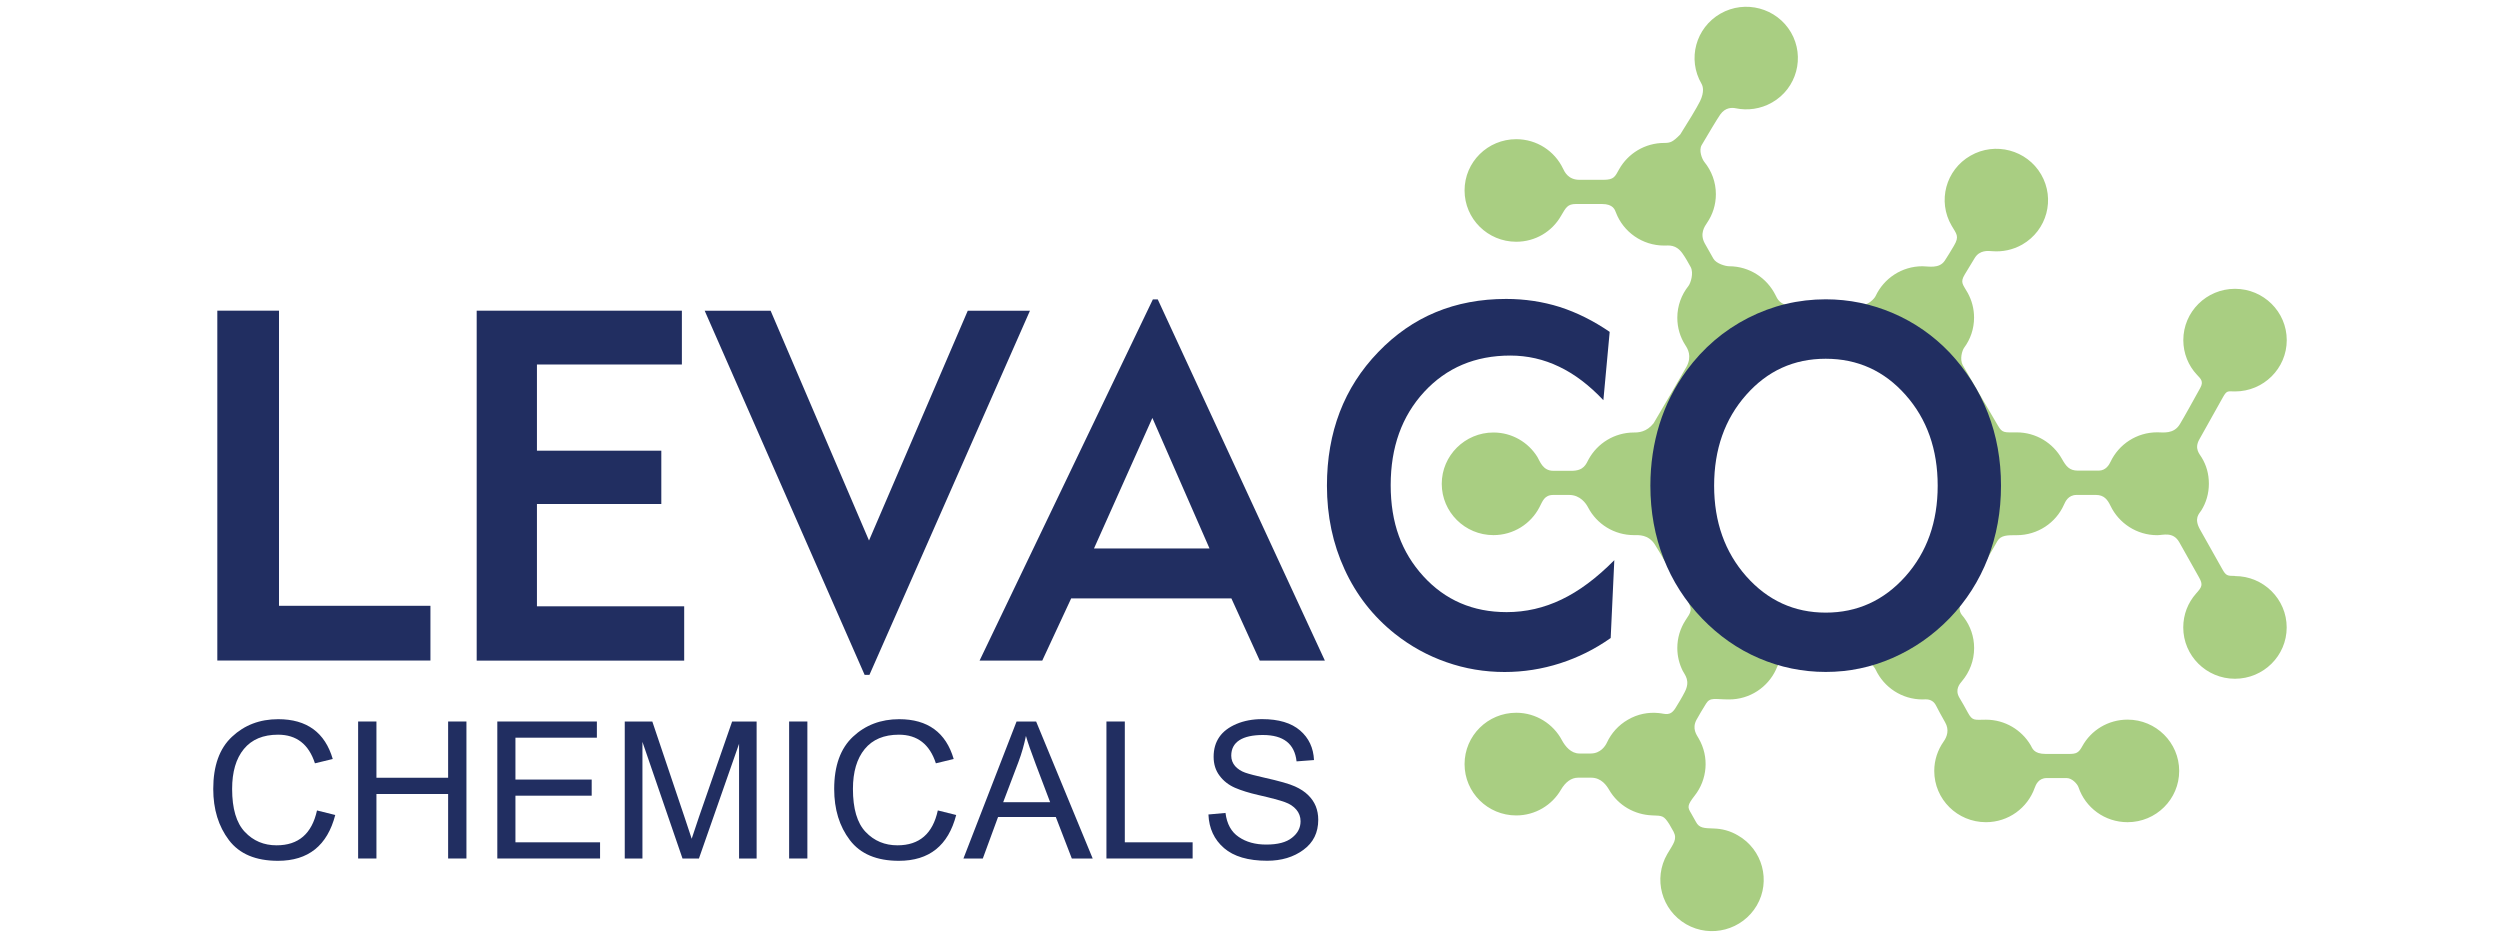 <?xml version="1.0" encoding="UTF-8"?> <svg xmlns="http://www.w3.org/2000/svg" id="Ebene_1" version="1.1" viewBox="0 0 400 150" width="400" height="150"><!-- Generator: Adobe Illustrator 29.0.1, SVG Export Plug-In . SVG Version: 2.1.0 Build 192) --><defs><style> .st0 { fill: none; } .st1 { fill: #212e61; } .st2 { fill: #a9ce82; } </style></defs><path class="st2" d="M357.59,92.15c-1.22,0-1.44-.04-2.03-1.1-.98-1.77-2.77-4.96-3.53-6.28-1.07-1.87-.15-2.58.17-3.09.78-1.23,1.22-2.71,1.22-4.29s-.41-2.98-1.16-4.2c-.32-.55-1.21-1.39-.37-2.88.62-1.12,2.71-4.86,3.76-6.72.66-1.19.8-.96,1.95-.96,4.57,0,8.28-3.68,8.28-8.21s-3.71-8.21-8.28-8.21-8.27,3.68-8.27,8.21c0,2.13.82,4.09,2.17,5.53.6.65,1.14,1.06.53,2.14-.9,1.63-2.54,4.6-3.24,5.76-.98,1.65-2.7,1.32-3.63,1.32-3.31,0-6.16,1.93-7.48,4.73-.21.44-.74,1.4-1.89,1.4h-3.32c-1.38,0-1.89-.69-2.57-1.89-1.42-2.52-4.12-4.23-7.23-4.23-1.99,0-2.29.14-3.01-1.1-1.65-2.8-5.25-8.96-5.63-9.68-.5-.94-.09-2.31.23-2.76,1-1.35,1.59-3.01,1.59-4.83,0-1.41-.36-2.74-1-3.92-.79-1.41-1.27-1.67-.5-2.96.52-.84,1.16-1.93,1.6-2.64.8-1.32,2.15-1.15,2.81-1.1,1.61.13,3.29-.2,4.8-1.06,3.96-2.28,5.3-7.29,3.02-11.22-2.28-3.92-7.35-5.27-11.3-3-3.96,2.26-5.31,7.28-3.02,11.2.76,1.32,1.29,1.67.37,3.21-.47.81-1.05,1.75-1.47,2.39-.89,1.33-2.61.89-3.56.89-3.33,0-6.18,1.95-7.5,4.76-.22.48-1.27,1.52-2.4,1.52h-11.14c-1.72,0-2.23-1.13-2.47-1.64-1.35-2.74-4.17-4.64-7.44-4.64-.59,0-2.07-.43-2.51-1.22-.43-.77-.97-1.71-1.39-2.46-.83-1.54,0-2.71.38-3.27.89-1.31,1.41-2.87,1.41-4.58,0-1.94-.69-3.73-1.83-5.14-.39-.47-.94-1.88-.44-2.72.96-1.63,2.45-4.15,2.98-4.9.81-1.15,1.9-1.1,2.44-.99,1.93.4,4,.13,5.84-.92,3.96-2.26,5.3-7.29,3.03-11.21-2.29-3.92-7.34-5.27-11.29-3.01-3.96,2.27-5.32,7.28-3.03,11.22.23.4.49,1.27-.23,2.79-.48.99-2.09,3.62-3.17,5.32-1.19,1.21-1.57,1.36-2.56,1.36-3.1,0-5.8,1.69-7.22,4.21-.65,1.16-.8,1.69-2.5,1.69h-3.85c-1.79,0-2.37-1.26-2.64-1.82-1.33-2.77-4.17-4.68-7.47-4.68-4.57,0-8.27,3.66-8.27,8.2s3.7,8.21,8.27,8.21c3.07,0,5.74-1.65,7.15-4.12.8-1.35,1.04-1.92,2.41-1.92h4.16c1.81,0,2.06.94,2.23,1.37,1.18,3.09,4.2,5.28,7.72,5.28.72,0,1.89-.23,2.94,1.28.45.63.91,1.45,1.3,2.16.51.96,0,2.56-.36,3.03-1.11,1.38-1.78,3.17-1.78,5.07,0,1.62.46,3.12,1.28,4.39.36.55,1.11,1.74.2,3.44-.68,1.23-3.66,6.33-5.28,9.07-1.13,1.41-2.4,1.47-3.13,1.47-3.13,0-5.85,1.73-7.25,4.27-.43.79-.75,1.86-2.75,1.86h-2.9c-1.72,0-2.15-1.55-2.56-2.22-1.46-2.35-4.06-3.91-7.03-3.91-4.56,0-8.27,3.69-8.27,8.21s3.7,8.21,8.27,8.21c3.21,0,5.98-1.81,7.35-4.44.53-1,.78-1.99,2.25-1.99h2.51c1.8,0,2.72,1.39,3.04,2.01,1.38,2.64,4.15,4.42,7.34,4.42.78,0,2.26-.12,3.31,1.46.74,1.13,3.54,6.01,5.11,8.76,1.06,1.83.68,2.07-.21,3.45-.81,1.27-1.28,2.77-1.28,4.39,0,1.3.31,2.54.86,3.64.34.68,1.28,1.59.32,3.42-.46.9-1.04,1.85-1.48,2.56-.87,1.38-1.67.87-2.67.79-1.66-.17-3.38.15-4.93,1.06-1.52.87-2.67,2.17-3.36,3.66-.25.55-1.03,1.75-2.59,1.75h-1.81c-1.35,0-2.26-1.13-2.8-2.12-1.37-2.6-4.14-4.4-7.31-4.4-4.57,0-8.27,3.68-8.27,8.22s3.7,8.21,8.27,8.21c3.05,0,5.73-1.66,7.15-4.11.72-1.23,1.66-1.93,2.73-1.93h2.12c1.64,0,2.49,1.31,2.85,1.93,1.48,2.55,4.12,3.99,6.87,4.1,1.67.06,1.87.02,2.75,1.38l.7,1.23c.62,1.22,0,1.87-1.01,3.58-2.28,3.93-.92,8.95,3.03,11.23,3.95,2.27,9,.91,11.3-3.01,2.28-3.92.92-8.96-3.03-11.21-1.22-.72-2.54-1.07-3.86-1.1-1.55-.05-2.34-.06-2.85-1.06l-.77-1.37c-.6-.98-.65-1.26.57-2.83,2.01-2.56,2.37-6.17.64-9.15-.34-.58-1.09-1.56-.37-2.95.4-.74,1.04-1.8,1.55-2.62.66-1.07,1.42-.67,3.69-.67,3.33,0,6.18-1.96,7.49-4.76.23-.49.45-1.53,1.92-1.53h12.07c.88,0,1.74,1.06,1.97,1.53,1.31,2.8,4.17,4.76,7.49,4.76.51,0,1.56-.22,2.18,1.01.3.62.92,1.72,1.44,2.65.69,1.19.32,2.3-.25,3.09-.93,1.33-1.49,2.94-1.49,4.69,0,4.54,3.7,8.2,8.27,8.2,3.61,0,6.66-2.29,7.8-5.49.18-.5.61-1.57,1.92-1.57h3.2c.88,0,1.73.98,1.89,1.47,1.1,3.26,4.19,5.59,7.85,5.59,4.56,0,8.26-3.67,8.26-8.2s-3.7-8.21-8.26-8.21c-3.12,0-5.85,1.71-7.24,4.25-.59,1.08-.97,1.24-2.16,1.24h-3.7c-1.96,0-2.14-.95-2.4-1.39-1.44-2.44-4.1-4.09-7.15-4.09-1.81,0-2.15.25-2.89-1.11-.44-.81-.98-1.78-1.38-2.43-.75-1.29.07-2.2.43-2.63,1.21-1.44,1.94-3.28,1.94-5.29,0-1.84-.6-3.52-1.63-4.89-.32-.43-1.22-1.12-.25-2.61.75-1.15,4.11-6.97,5.6-9.61.56-.98,1.66-.95,3.09-.95,3.37,0,6.27-1.99,7.55-4.85.23-.51.68-1.59,2.03-1.59h3.1c1.29,0,1.85.74,2.33,1.74,1.33,2.77,4.18,4.7,7.48,4.7.93,0,2.54-.61,3.52,1.12.66,1.16,2.22,3.94,3.17,5.64.67,1.19.45,1.54-.49,2.59-1.28,1.45-2.04,3.33-2.04,5.41,0,4.53,3.7,8.21,8.27,8.21s8.28-3.68,8.28-8.21-3.71-8.22-8.28-8.22M316.16,84.69c-.5.76-3.79,6.45-5.46,9.36-.98,1.7-1.96,1.39-3.11,1.39-3.27,0-6.08,1.88-7.43,4.61-.26.52-.65,1.66-2.03,1.66h-12.01c-1.32,0-1.66-.86-2.01-1.59-1.34-2.77-4.16-4.68-7.46-4.68-.81,0-2.37.35-3.36-1.43-.98-1.78-5.18-8.91-5.18-8.91-.82-1.12-.58-1.97.25-3.19.85-1.3,1.36-2.84,1.36-4.52,0-1.78-.58-3.43-1.55-4.77-.74-1.02-.9-1.83-.24-2.99,1.56-2.75,4.55-7.98,5.34-9.14,1.08-1.55,2.58-1.46,3.39-1.46,3.23,0,6.01-1.85,7.37-4.52.28-.55.75-1.77,2.86-1.77h10.97c1.05,0,2.04,1.12,2.3,1.63,1.33,2.76,4.17,4.66,7.45,4.66.73,0,2.29-.08,3.03,1.22.56.99,3.99,6.87,5.61,9.65.51.89.15,2.16-.15,2.54-1.06,1.38-1.68,3.09-1.68,4.95,0,1.63.49,3.14,1.31,4.43.35.55,1.11,1.85.45,2.87"></path><rect class="st0" x="230.68" y="1.07" width="135.19" height="147.86"></rect><g><path class="st1" d="M50.71,129.67l2.93.73c-1.27,4.89-4.32,7.33-9.16,7.33-3.57,0-6.17-1.1-7.85-3.31-1.67-2.21-2.51-4.92-2.51-8.19,0-3.69.99-6.48,3-8.35,1.99-1.87,4.45-2.81,7.4-2.81,4.57,0,7.48,2.13,8.72,6.37l-2.85.69c-.99-3.05-2.95-4.58-5.9-4.58-2.39,0-4.21.76-5.47,2.29-1.26,1.53-1.88,3.66-1.88,6.39,0,3.16.68,5.45,2.04,6.88,1.36,1.44,3.05,2.14,5.08,2.14,3.49,0,5.64-1.85,6.46-5.58Z"></path><path class="st1" d="M57.3,137.36v-21.92h2.93v9h11.47v-9h2.93v21.92h-2.93v-10.32h-11.47v10.32h-2.93Z"></path><path class="st1" d="M79.57,137.36v-21.92h15.93v2.59h-13.03v6.7h12.2v2.58h-12.2v7.46h13.54v2.59h-16.45Z"></path><path class="st1" d="M99.96,137.36v-21.92h4.41l5.23,15.53,1.07,3.23,1.17-3.5,5.3-15.26h3.92v21.92h-2.81v-18.35l-6.42,18.35h-2.63l-6.41-18.66v18.66h-2.82Z"></path><path class="st1" d="M126.26,137.36v-21.92h2.92v21.92h-2.92Z"></path><path class="st1" d="M150.06,129.67l2.93.73c-1.27,4.89-4.31,7.33-9.17,7.33-3.55,0-6.16-1.1-7.84-3.31-1.68-2.21-2.51-4.92-2.51-8.19,0-3.69,1-6.48,3-8.35,1.99-1.87,4.47-2.81,7.4-2.81,4.57,0,7.48,2.13,8.72,6.37l-2.85.69c-.99-3.05-2.96-4.58-5.92-4.58-2.38,0-4.2.76-5.46,2.29-1.26,1.53-1.89,3.66-1.89,6.39,0,3.16.67,5.45,2.03,6.88,1.37,1.44,3.07,2.14,5.1,2.14,3.49,0,5.64-1.85,6.45-5.58Z"></path><path class="st1" d="M154.15,137.36l8.5-21.92h3.13l9.05,21.92h-3.34l-2.56-6.64h-9.24l-2.44,6.64h-3.11ZM160.52,128.35h7.5l-2.3-6.07c-.77-2.03-1.29-3.53-1.57-4.53-.29,1.4-.68,2.79-1.2,4.17l-2.44,6.43Z"></path><path class="st1" d="M177.03,137.36v-21.92h2.94v19.33h10.85v2.59h-13.8Z"></path><path class="st1" d="M193.32,130.32l2.76-.25c.22,1.76.92,3.04,2.13,3.85,1.2.82,2.66,1.21,4.39,1.21,1.83,0,3.2-.35,4.12-1.09.92-.72,1.37-1.59,1.37-2.64,0-.71-.23-1.33-.68-1.86-.45-.53-1.06-.93-1.85-1.21-.78-.28-2.18-.66-4.2-1.12-1.49-.34-2.75-.73-3.77-1.17-1-.44-1.83-1.08-2.46-1.93-.63-.83-.95-1.84-.95-3.02,0-1.26.31-2.3.92-3.18.6-.87,1.52-1.56,2.74-2.08,1.21-.51,2.58-.77,4.1-.77,2.65,0,4.68.61,6.08,1.82,1.39,1.2,2.13,2.78,2.22,4.73l-2.79.21c-.31-2.82-2.1-4.22-5.38-4.22s-5.07,1.11-5.07,3.31c0,.63.21,1.19.62,1.67.42.46.95.81,1.6,1.04.66.23,1.67.49,3.04.8,2.43.54,4.08,1.01,4.94,1.41.87.39,1.56.85,2.11,1.39.53.52.94,1.11,1.21,1.77.26.65.4,1.38.4,2.17,0,2.06-.79,3.66-2.38,4.82-1.57,1.16-3.52,1.74-5.79,1.74-3.04,0-5.35-.68-6.91-2.03-1.57-1.36-2.4-3.15-2.49-5.37Z"></path></g><g><path class="st1" d="M34.77,105.7v-55.99h9.87v47.22h24.23v8.76h-34.11Z"></path><path class="st1" d="M76.27,105.7v-55.99h32.83v8.61h-23.19v13.79h19.9v8.53h-19.9v16.37h23.56v8.69h-33.21Z"></path><path class="st1" d="M139.11,107.98h-.77l-25.59-58.26h10.55l15.74,36.76,15.8-36.76h9.95l-25.68,58.26Z"></path><path class="st1" d="M166.76,105.7h-10.03l27.73-57.8h.78l26.74,57.8h-10.42l-4.54-9.96h-25.63l-4.63,9.96ZM175.04,87.75h18.48l-9.14-20.88-9.34,20.88Z"></path><path class="st1" d="M257.7,102.09c-2.52,1.78-5.21,3.11-8.09,4.04-2.88.92-5.84,1.39-8.87,1.39-3.21,0-6.32-.52-9.31-1.57-2.99-1.04-5.74-2.56-8.23-4.53-3.51-2.79-6.2-6.24-8.07-10.33-1.88-4.08-2.82-8.54-2.82-13.38,0-8.56,2.73-15.71,8.2-21.37,5.46-5.69,12.28-8.51,20.47-8.51,2.99,0,5.85.43,8.59,1.29,2.73.88,5.39,2.21,7.98,3.98l-1.01,10.93c-2.25-2.39-4.62-4.19-7.08-5.36-2.47-1.19-5.07-1.78-7.82-1.78-5.6,0-10.19,1.94-13.76,5.8-3.59,3.89-5.37,8.86-5.37,14.93s1.74,10.75,5.23,14.58c3.48,3.81,7.91,5.74,13.32,5.74,3.06,0,5.98-.67,8.79-2.02,2.8-1.34,5.61-3.43,8.44-6.29l-.58,12.44Z"></path><path class="st1" d="M264.06,77.71c0-3.48.5-6.76,1.46-9.85.97-3.09,2.41-5.94,4.34-8.58,2.65-3.6,5.92-6.4,9.82-8.4,3.91-1.99,8.05-2.99,12.44-2.99,3.73,0,7.32.74,10.77,2.22,3.44,1.48,6.46,3.59,9.06,6.31,2.66,2.84,4.7,6.05,6.11,9.66,1.4,3.6,2.1,7.48,2.1,11.62s-.7,8.03-2.1,11.63c-1.41,3.6-3.44,6.8-6.11,9.57-2.67,2.75-5.72,4.88-9.15,6.38-3.41,1.49-6.97,2.23-10.68,2.23s-7.31-.74-10.7-2.2c-3.4-1.46-6.42-3.59-9.07-6.33-2.73-2.83-4.78-6.04-6.18-9.63-1.4-3.59-2.11-7.47-2.11-11.64ZM274.26,77.71c0,5.8,1.72,10.63,5.15,14.51,3.43,3.86,7.67,5.8,12.71,5.8s9.3-1.94,12.75-5.8c3.45-3.88,5.16-8.71,5.16-14.51s-1.71-10.66-5.13-14.51c-3.42-3.87-7.69-5.8-12.79-5.8s-9.33,1.93-12.74,5.8c-3.4,3.85-5.11,8.69-5.11,14.51Z"></path></g></svg> 